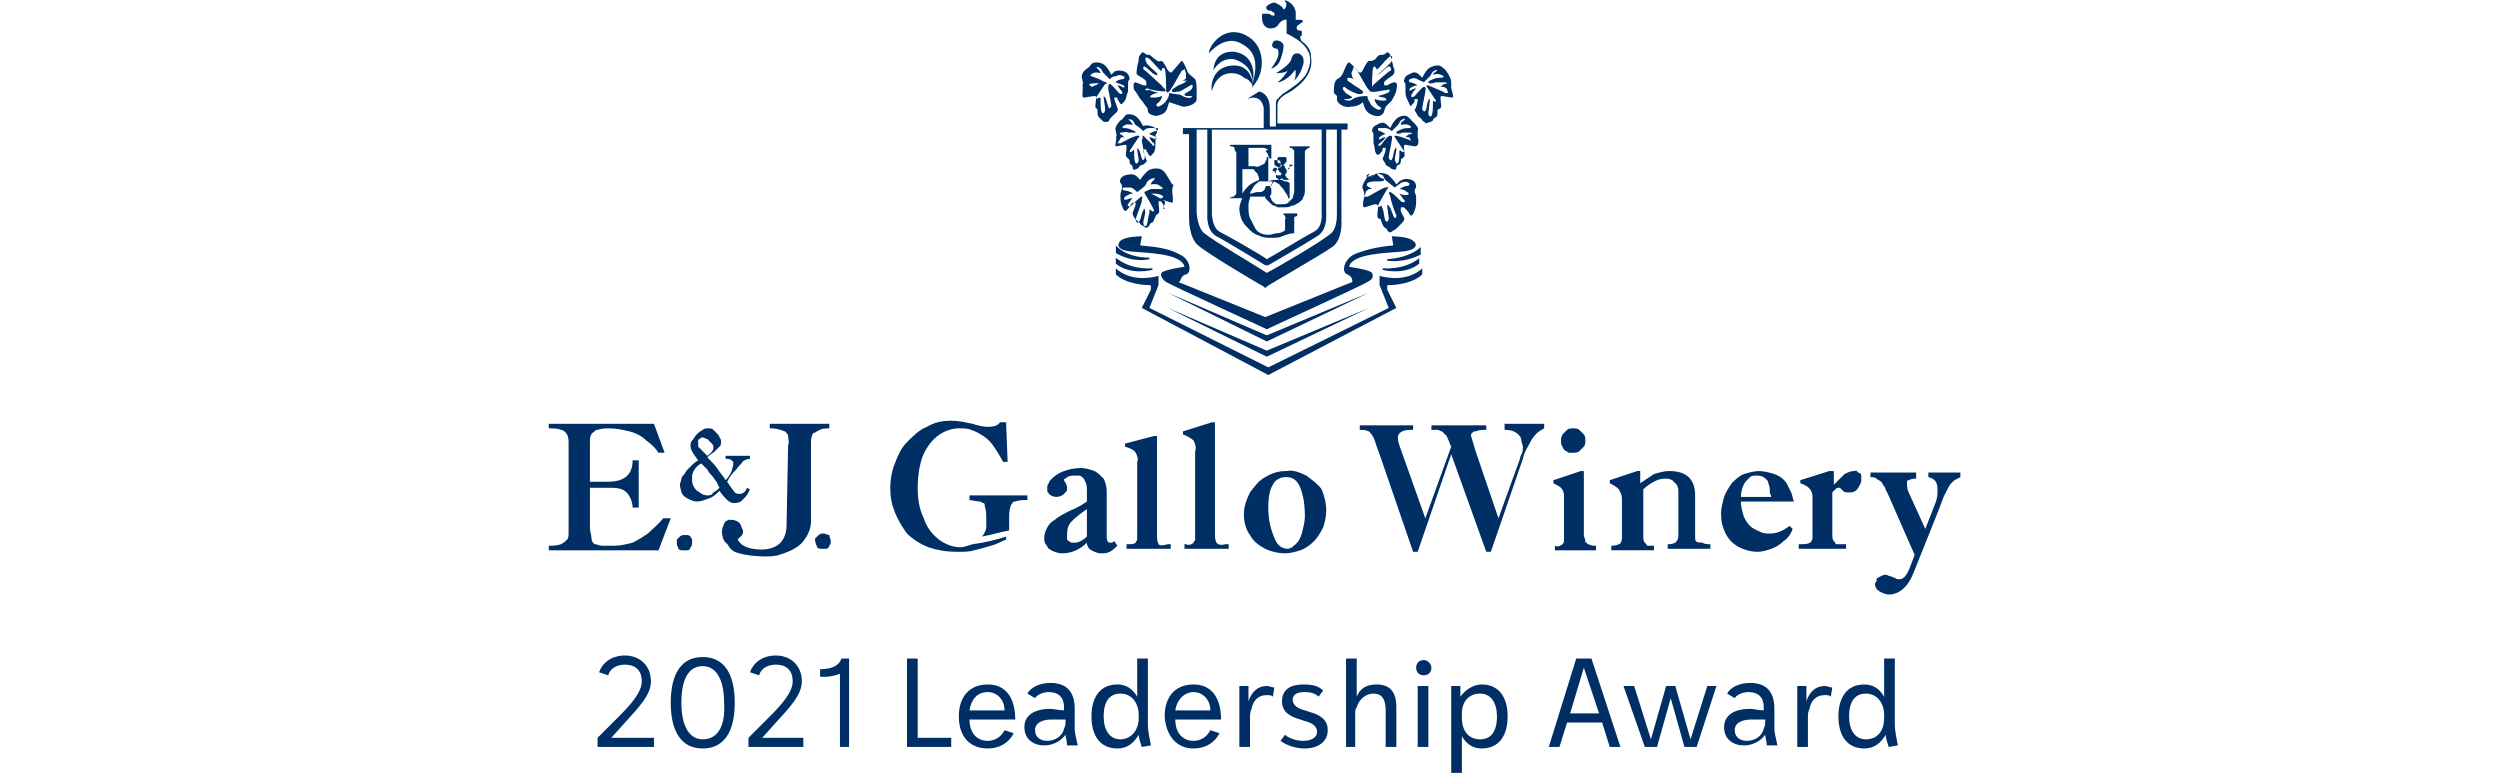 <?xml version="1.0" encoding="utf-8"?>
<!-- Generator: Adobe Illustrator 26.5.0, SVG Export Plug-In . SVG Version: 6.00 Build 0)  -->
<svg version="1.1" id="Layer_1" xmlns="http://www.w3.org/2000/svg" xmlns:xlink="http://www.w3.org/1999/xlink" x="0px" y="0px"
	 viewBox="0 0 164 50.7" style="enable-background:new 0 0 164 50.7;" xml:space="preserve">
<style type="text/css">
	.st0{fill:#002F65;}
</style>
<path class="st0" d="M83.1,22l-6.5-2.8l6.5,3.2l6.7-3.2L83.1,22z"/>
<path class="st0" d="M76.6,20.2l6.5,3.2l6.7-3.2L83.1,23L76.6,20.2z"/>
<path class="st0" d="M73.2,16.6c1.2,0.7,2.2,0.4,2.2,0.4l0-0.1c-1.6,0-2.2-0.8-2.2-0.8L73.2,16.6z"/>
<path class="st0" d="M73.2,16.9l0,0.4c1,0.8,2.4,0.4,2.4,0.4v-0.1C74,17.7,73.2,16.9,73.2,16.9z"/>
<path class="st0" d="M77.8,18c0.4-0.1,0.3-1-0.4-1.3c-0.7-0.4-1.5-0.5-2.6-0.6l0.1-0.6c0,0-1.1,0-1.4,0.3c-0.2,0.2-0.3,0.6,0.7,0.7
	c1,0.1,3.3,0.1,3.5,1c0,0-1.4,0.2-1.5,0.4c-0.1,0.1,0,0.4,0.3,0.6c0.5,0.3,6.2,2.9,6.6,3.1h0c0.4-0.2,6.1-2.8,6.6-3.1
	c0.4-0.2,0.4-0.4,0.3-0.6c-0.1-0.2-1.5-0.4-1.5-0.4c0.2-0.9,2.6-0.9,3.5-1c1-0.1,1-0.5,0.7-0.7c-0.3-0.3-1.4-0.3-1.4-0.3l0.1,0.6
	c-1.1,0.1-1.9,0.3-2.6,0.6c-0.7,0.4-0.8,1.2-0.4,1.3c0.4,0.2,0.3,0.5,0.3,0.5l-5.7,2.3h0l-5.7-2.3C77.5,18.5,77.4,18.1,77.8,18z"/>
<path class="st0" d="M93.2,16.2c0,0-0.6,0.7-2.2,0.8l0,0.1c0,0,1,0.2,2.2-0.4L93.2,16.2z"/>
<path class="st0" d="M90.7,17.6v0.1c0,0,1.4,0.4,2.4-0.4l0-0.4C93.2,16.9,92.3,17.7,90.7,17.6z"/>
<path class="st0" d="M91.2,18.7c0.3,0,1.5-0.1,2.1-0.7l0-0.4c0,0-0.9,1-2.8,0.5l0,0.6l0.6,1.5l-7.9,3.9l-7.8-3.9l0.6-1.5l0-0.6
	c-1.9,0.5-2.8-0.5-2.8-0.5l0,0.4c0.6,0.6,1.8,0.7,2.1,0.7c0,0,0.1,0,0.1,0c0,0,0.1,0,0.1,0.1c0,0,0,0.1,0,0.1c0,0,0,0.1,0,0.1
	l-0.6,1.2l8.3,4.4l8.4-4.4l-0.6-1.2c0,0,0-0.1,0-0.1c0,0,0-0.1,0-0.1C91,18.7,91,18.7,91.2,18.7C91.1,18.7,91.1,18.7,91.2,18.7z"/>
<path class="st0" d="M82.2,5.7L82.2,5.7l0-0.3c0,0,0-0.1,0-0.1c0.1-0.6,0-1.7-1.2-1.9c0,0-1.3-0.2-1.4,1.2c0,0,0.5-0.9,1.4-0.7
	C81.9,4.2,82.2,4.8,82.2,5.7c0-0.4-0.2-1.5-1.4-1.4c-1.2,0.1-1.4,1.2-1.3,1.7c0,0,0.2-1.2,1.3-1.2c0.3,0,0.6,0.1,0.8,0.3
	C81.9,5.2,82.1,5.4,82.2,5.7L82.2,5.7L82.2,5.7z"/>
<path class="st0" d="M81.5,2.9c0.9,0.5,1,1.3,0.7,2.5c0,0.1,0,0.2-0.1,0.4v0c0,0,0.4-0.5,0.5-0.8c0.2-0.4,0.5-2-0.9-2.7
	c-1.4-0.7-2.4,0.7-2.4,1.2C79.4,3.4,80.4,2.2,81.5,2.9z"/>
<path class="st0" d="M83.1,1.8c0.1,0.1,0.5,0.1,0.7-0.1c0.3-0.5,0.6-0.4,0.6-0.4v0.9c1.7,0.8,1.7,1.7,1.4,2.4
	c-0.2,0.7-1.3,1.3-1.7,1.6c-0.1,0.1-0.2,0.2-0.3,0.3c-0.1,0.1-0.1,0.2-0.1,0.4v1.4h-0.4c0-0.1,0-0.4,0-1.2c0-1-0.7-1.1-0.7-1.1
	l-0.8,0.5c1-0.4,1.1,0.6,1.1,0.6v1.3h-5.3v0.4h0.4v5.5c0,0.1,0,1.3,0.6,1.8c0.7,0.6,4.1,2.6,4.3,2.7l0.1,0.1l0.1-0.1
	c0.1-0.1,3.6-2.1,4.3-2.6c0.7-0.5,0.6-1.7,0.6-1.8V8.5h0.4V8.1h-4.6c0-0.1,0-0.8,0-1.2c0-0.5,0.7-0.8,0.7-0.8
	c1.5-0.9,1.6-1.8,1.5-2.4c0-0.6-0.5-0.9-0.6-1c-0.1-0.1-0.1-0.2-0.1-0.3c0-0.1,0.1,0,0.1-0.1c0,0,0-0.1,0-0.1c0,0,0-0.1,0-0.1
	c0,0,0-0.1-0.1-0.1s-0.1,0-0.1,0c-0.1,0-0.2-0.2-0.1-0.3s0.4-0.3,0.4-0.3c-0.1-0.1-0.1-0.1-0.2-0.1c-0.1,0-0.2,0-0.3,0
	c0-0.1,0-0.2,0-0.5c-0.1-0.7-0.9-0.9-0.7-0.7c0.2,0.1,0,0.6-0.1,0.5c-0.1-0.2-0.3-0.3-0.5-0.4c-0.2-0.1-0.5,0.1-0.6,0.2
	c-0.1,0.1,0,0.3,0.2,0.3c0.1,0,0.1,0,0.2,0.1c0.1,0,0.1,0.1,0.1,0.1c0.1,0.2-0.2,0.1-0.2,0.1c-0.1-0.1-0.2-0.1-0.3-0.1
	c-0.1,0-0.2,0-0.3,0C82.8,1,82.7,1.6,83.1,1.8z M87,8.5h0.7v5.5c0,0.3,0,1.1-0.5,1.4c-0.6,0.5-3.5,2.2-4.1,2.5
	c-0.6-0.4-3.5-2.1-4.1-2.6c-0.4-0.3-0.5-1.2-0.5-1.4V8.5h0.7V14c0,0.1-0.1,1.1,0.6,1.5c0.6,0.3,3.2,1.9,3.2,1.9l0.1,0l0.1,0
	c0,0,2.6-1.5,3.2-1.9c0.7-0.4,0.6-1.4,0.6-1.5V8.5z M86.7,8.5V14c0,0,0.1,0.9-0.5,1.2c-0.6,0.3-2.7,1.6-3.1,1.8
	c-0.4-0.3-2.5-1.5-3.1-1.8c-0.5-0.3-0.5-1.2-0.5-1.2V8.5H86.7z"/>
<path class="st0" d="M83.4,4.5c0.3-0.1,0.5-0.3,0.6-0.6s0.2-0.6,0.2-0.9c0-0.3-0.6-0.5-0.7-0.2c-0.2,0.4,0.3,0.4,0.3,0.4
	C84.1,3.7,83.4,4.4,83.4,4.5L83.4,4.5z"/>
<path class="st0" d="M84.9,5.3c0.3-0.3,0.5-0.7,0.6-1.1c0.1-0.5-0.2-0.7-0.4-0.7c-0.1,0-0.3,0-0.4,0.4c-0.1,0.4-1,0.9-1,0.9
	c0.7,0,0.8-0.2,0.8-0.2c-0.2,0.3-0.4,0.6-0.7,0.8c0.3,0,0.7-0.3,0.9-0.5C84.9,4.7,85,4.4,85,4.8C85,5.1,84.9,5.3,84.9,5.3z"/>
<path class="st0" d="M92.7,8c-0.1-0.1-0.2-0.2-0.3-0.3c-0.2-0.2-0.6-0.1-0.8,0.1c-0.2,0.2-0.3,0.4-0.4,0.6l-0.2-0.2
	c-0.2-0.2-0.4-0.2-0.7,0c-0.3,0.1-0.3,0.4-0.3,0.4c0.1,0.1,0.1,0.2,0.1,0.3c0,0.1,0,0.3,0,0.4c0,0.2,0.1,0.4,0.1,0.6
	c0.1,0.3,0.2,0.3,0.3,0.2c0.1-0.1,0.2-0.2,0.2-0.3c0,0,0,0,0-0.1c0,0,0,0,0.1,0c0,0,0,0,0.1,0c0,0,0,0,0,0.1c0,0.1-0.1,0.4-0.2,0.6
	c0,0.1,0.2,0.3,0.2,0.4c0.1,0.1,0.3,0.2,0.3,0.2c0.1,0.1,0.1,0.1,0.2,0.1c0.1,0.1,0.2,0,0.2-0.1c0-0.1,0.1-0.2,0.2-0.2
	c0.1-0.1,0.1-0.2,0.1-0.3s0.1-0.1,0.2-0.2c0.1-0.1,0-0.4,0-0.6c0-0.2,0-0.2,0.1-0.2s0.5,0.1,0.6,0.1C93.2,9.6,93,9,93,9
	c0-0.1,0-0.3,0-0.4C93.1,8.4,92.9,8.2,92.7,8z M92.7,9.3C92.3,9.1,92,9,91.6,8.9c-0.2,0-0.1,0.1-0.1,0.1c0.2,0.3,0.4,0.6,0.6,0.9
	c0,0.1-0.1,0.1-0.2,0s-0.1,0-0.1,0.1c0,0.2,0,0.6-0.1,0.7c-0.1,0.1-0.1,0-0.2-0.2c0-0.2,0.1-0.6,0.1-0.7c0-0.1,0-0.2-0.1,0
	c-0.1,0.1-0.1,0.8-0.3,0.7c-0.1-0.1-0.1-0.1-0.1-0.2c0-0.1,0.2-1,0.2-1.1c0-0.1,0.1-0.3-0.1-0.3s-0.5,0.5-0.6,0.6
	c-0.1,0.1-0.3,0.1-0.1-0.1C90.7,9.3,90.9,9,90.9,9s-0.2,0-0.3,0.1c-0.1,0.1-0.2,0-0.1-0.1c0.1-0.1,0.3-0.2,0.4-0.2
	c0,0-0.3-0.2-0.4-0.2c-0.1,0-0.1-0.1-0.1-0.2c0.2,0,0.3,0,0.5,0c0.1,0,0.3,0.1,0.4,0.2c0,0,0.3-0.3,0.4-0.4c0.1-0.1,0.1-0.2,0.2-0.3
	c0.1-0.1,0.4-0.2,0.2,0c-0.2,0.1-0.2,0.2-0.2,0.3c0,0,0.3-0.1,0.5,0s0.2,0.1,0.1,0.2c-0.2,0-0.4,0-0.6,0.1c-0.2,0.1-0.3,0.1-0.3,0.2
	c0,0.1,0.2,0.1,0.4,0c0.2,0,0.4,0,0.5,0c0.1,0,0.2,0.1,0,0.1c-0.1,0-0.2,0.1-0.3,0.2c0.1,0,0.1,0,0.2,0c0.1,0,0.1,0.1,0.1,0.1
	l0.1,0.2C92.8,9.4,92.8,9.4,92.7,9.3C92.7,9.4,92.7,9.4,92.7,9.3L92.7,9.3z"/>
<path class="st0" d="M92.2,5.6c0,0.1,0,0.3,0,0.5c0,0.2,0.1,0.4,0.2,0.6C92.5,7,92.6,7,92.6,6.9c0.1-0.1,0.2-0.2,0.2-0.3
	c0,0,0,0,0-0.1c0,0,0,0,0.1,0c0,0,0,0,0.1,0c0,0,0,0,0,0.1c0,0.1-0.1,0.5-0.2,0.6c0,0.1,0.2,0.3,0.2,0.4c0.1,0.1,0.3,0.2,0.3,0.3
	c0.1,0.1,0.2,0.1,0.2,0.2C93.8,8,93.9,8,94,7.9c0-0.1,0.1-0.2,0.2-0.2c0.1-0.1,0.1-0.2,0.1-0.4s0.1-0.1,0.2-0.2c0.1-0.1,0-0.4,0-0.6
	c0-0.2,0-0.2,0.1-0.2c0.1,0,0.5,0.1,0.7,0.1c0.1,0-0.1-0.6-0.1-0.6c0-0.1,0-0.3,0-0.4c0-0.2-0.1-0.4-0.3-0.7
	c-0.2-0.3-0.1-0.1-0.3-0.3s-0.6-0.1-0.9,0.1c-0.2,0.2-0.3,0.4-0.4,0.6l-0.2-0.2c-0.2-0.2-0.4-0.2-0.7,0c-0.3,0.1-0.3,0.4-0.3,0.5
	C92.2,5.4,92.2,5.5,92.2,5.6L92.2,5.6z M92.5,5.2c0.2-0.1,0.3-0.1,0.5,0c0.1,0.1,0.3,0.1,0.4,0.2c0,0,0.3-0.3,0.4-0.4
	c0.1-0.1,0.1-0.2,0.2-0.3c0.1-0.1,0.4-0.2,0.2,0C94,4.8,94,4.9,94,4.9c0,0,0.3-0.1,0.5,0C94.7,5,94.8,5,94.6,5.1
	c-0.2,0-0.4,0-0.6,0.1c-0.2,0.1-0.3,0.1-0.3,0.2c0,0.1,0.2,0.1,0.5,0c0.2,0,0.4,0,0.6,0c0.1,0,0.2,0.1,0,0.1c-0.1,0-0.2,0.1-0.3,0.2
	c0.1,0,0.1,0,0.2,0c0.1,0,0.1,0.1,0.2,0.1L95,6.1c0,0-0.1,0-0.1,0s-0.1,0-0.1,0c-0.1-0.1-0.9-0.4-1.1-0.5c-0.2,0-0.1,0.1-0.1,0.1
	c0.2,0.3,0.4,0.6,0.6,0.9c0,0.1-0.1,0.1-0.2,0C94,6.6,94,6.6,94,6.8c0,0.2,0,0.7-0.1,0.8c-0.1,0.1-0.2,0-0.2-0.2
	c0-0.1,0.1-0.7,0.1-0.8c0-0.1,0-0.2-0.1,0c-0.1,0.1-0.1,0.8-0.3,0.7c-0.1-0.1-0.1-0.1-0.1-0.2c0-0.1,0.2-1,0.2-1.1
	c0-0.1,0.1-0.3-0.1-0.3c-0.1,0-0.5,0.5-0.6,0.6c-0.1,0.1-0.3,0.1-0.2-0.1c0.1-0.2,0.3-0.4,0.3-0.4s-0.2,0-0.3,0.1s-0.2,0-0.1-0.1
	c0.1-0.1,0.3-0.2,0.5-0.2c0,0-0.3-0.2-0.5-0.2C92.4,5.4,92.4,5.2,92.5,5.2z"/>
<path class="st0" d="M87.7,6.5c0,0.3,0.5,0.6,0.9,0.5c0.3,0,0.6-0.1,0.8-0.3l0.1,0.3c0.1,0.3,0.3,0.5,0.7,0.6
	c0.4,0.1,0.6-0.2,0.6-0.3c0-0.1,0.1-0.2,0.1-0.3c0.1-0.1,0.3-0.3,0.4-0.4c0.1-0.2,0.3-0.5,0.3-0.7c0.1-0.4,0-0.5-0.1-0.5
	c-0.2,0-0.3,0.1-0.5,0.2c0,0-0.1,0-0.1,0c0,0-0.1,0-0.1,0c0,0,0,0,0-0.1c0,0,0-0.1,0-0.1c0-0.1,0.5-0.4,0.6-0.5
	c0.1-0.1,0.1-0.4,0-0.5c0-0.1-0.1-0.4-0.1-0.5c0-0.1-0.1-0.2-0.1-0.3c-0.1-0.2-0.2-0.2-0.3-0.1c-0.1,0.1-0.2,0.1-0.3,0.1
	c-0.2,0-0.2,0.1-0.4,0.3c-0.2,0.1-0.2,0.1-0.4,0.1c-0.1,0-0.3,0.4-0.4,0.6c-0.1,0.2-0.2,0.2-0.3,0.1c-0.1-0.1-0.4-0.5-0.6-0.6
	c-0.1-0.1-0.4,0.7-0.4,0.7c-0.1,0.2-0.2,0.3-0.4,0.4c-0.2,0.2-0.2,0.5-0.2,0.9C87.8,6.4,87.7,6.2,87.7,6.5z M88.2,5.7
	c0.1,0.1,0.4,0.3,0.7,0.4c0.2,0.1,0.4,0.1,0.5,0c0.1-0.1-0.1-0.2-0.4-0.4c-0.2-0.1-0.4-0.3-0.6-0.4c0-0.1-0.1-0.2,0.1-0.2
	c0.1,0,0.3,0.1,0.4,0.1c-0.1,0-0.2-0.1-0.2-0.2c0-0.1-0.1-0.2,0-0.3l0.1-0.3c0,0,0.1,0,0.1,0.1c0,0,0.1,0.1,0.1,0.1
	c0.1,0.1,0.6,1.1,0.8,1.3c0.2,0.2,0.2-0.1,0.2-0.1s0-1.3,0.1-1.4c0.1-0.1,0.1,0,0.2,0.1c0,0.1,0,0.1,0.2-0.1
	c0.2-0.2,0.5-0.6,0.7-0.7c0.2-0.1,0.1,0.1,0.1,0.3c-0.1,0.2-0.6,0.6-0.7,0.7C90.3,5,90.2,5,90.4,4.9c0.2-0.1,0.7-0.7,0.8-0.5
	c0.1,0.2,0.1,0.2-0.1,0.3c-0.1,0.1-1,0.8-1.1,1C90,5.8,89.7,6,89.9,6c0.2,0.1,0.9-0.1,1.1-0.1C91.1,5.8,91.3,6,91,6.1
	c-0.2,0.1-0.6,0.2-0.6,0.2s0.2,0.1,0.4,0.1c0.2,0.1,0.2,0.2,0,0.2c-0.2,0-0.4,0-0.6-0.1c-0.1,0,0.1,0.4,0.3,0.5
	c0.2,0.1,0.1,0.2-0.1,0.2c-0.2-0.1-0.4-0.2-0.5-0.4c-0.1-0.2-0.2-0.3-0.2-0.5c0,0-0.6,0-0.7,0.1c-0.2,0-0.3,0.2-0.5,0.2
	c-0.2,0-0.5-0.1-0.2-0.1c0.3,0,0.4-0.1,0.4-0.1c0-0.1-0.4-0.2-0.5-0.4C88,5.8,88.1,5.7,88.2,5.7L88.2,5.7z"/>
<path class="st0" d="M89.7,11.6c-0.2,0.3-0.4,0.6-0.3,0.8c0.1,0.2,0.1,0.3,0.1,0.5c0,0-0.2,0.7,0,0.7c0.1,0,0.6-0.2,0.7-0.2
	c0.1,0,0.2,0,0.2,0.2c0,0.2-0.1,0.6,0,0.7c0.1,0.1,0.2,0,0.2,0.2c0.1,0.2,0.1,0.3,0.2,0.4c0.1,0.1,0.2,0.1,0.2,0.2
	c0.1,0.1,0.1,0.2,0.3,0.1c0.1-0.1,0.2-0.1,0.3-0.2c0.1-0.1,0.2-0.2,0.3-0.3c0.1-0.1,0.3-0.3,0.2-0.4c0-0.1-0.3-0.5-0.2-0.6
	c0,0,0,0,0-0.1c0,0,0,0,0.1,0c0,0,0.1,0,0.1,0c0,0,0,0,0.1,0.1c0.1,0.1,0.2,0.2,0.3,0.4c0.1,0.1,0.2,0,0.3-0.3
	c0.1-0.2,0.1-0.5,0.1-0.7c0-0.2,0-0.3-0.1-0.5c0-0.1,0-0.2,0.1-0.3c0-0.1,0-0.4-0.3-0.5c-0.3-0.1-0.5-0.1-0.8,0.1l-0.2,0.2
	c-0.1-0.2-0.3-0.4-0.5-0.6c-0.3-0.2-0.8-0.2-1,0C89.8,11.5,89.9,11.3,89.7,11.6z M90.6,11.8c0-0.1,0-0.1-0.2-0.3
	c-0.2-0.2,0.1-0.1,0.3,0c0.1,0.1,0.1,0.3,0.3,0.4c0.1,0.1,0.5,0.4,0.5,0.4c0.1-0.1,0.3-0.2,0.4-0.3c0.2-0.1,0.4-0.1,0.5,0
	c0.1,0,0.1,0.2-0.1,0.2c-0.2,0-0.5,0.2-0.5,0.2c0.2,0,0.4,0.1,0.5,0.2c0.2,0.1,0.1,0.2-0.1,0.2c-0.2,0-0.4-0.1-0.4-0.1
	s0.2,0.3,0.3,0.4c0.2,0.2-0.1,0.2-0.2,0.1s-0.6-0.6-0.7-0.6c-0.2,0,0,0.2,0,0.3s0.3,1.1,0.4,1.2c0,0.1,0,0.2-0.1,0.2
	s-0.2-0.6-0.4-0.8c-0.1-0.1-0.1-0.1-0.1,0c0,0.1,0.1,0.7,0.1,0.8c0,0.2-0.1,0.3-0.2,0.2c-0.1-0.1-0.1-0.6-0.2-0.8
	c-0.1-0.2,0-0.2-0.1-0.2c-0.1,0.1-0.2,0.1-0.2,0c0-0.1,0.6-1.1,0.6-1.1s0.2-0.2-0.1-0.1c-0.2,0-1.1,0.6-1.2,0.6c0,0-0.1,0-0.1,0
	c0,0-0.1,0-0.1,0l0.1-0.3c0-0.1,0.1-0.1,0.2-0.2c0.1,0,0.2,0,0.2,0c-0.1-0.1-0.2-0.1-0.3-0.2c-0.1,0,0-0.1,0-0.2
	c0.2-0.1,0.4-0.1,0.6-0.1c0.3,0,0.5,0,0.5-0.1c0-0.1-0.2-0.1-0.4-0.2c-0.2,0-0.4-0.1-0.7,0c-0.1,0-0.1-0.1,0.1-0.2
	C90.2,11.7,90.6,11.9,90.6,11.8z"/>
<path class="st0" d="M73.2,9.6c0.1,0,0.5-0.1,0.6-0.1c0.1,0,0.1,0,0.1,0.2c0,0.2-0.1,0.5,0,0.6s0.1,0.1,0.2,0.2c0,0.1,0,0.3,0.1,0.3
	c0.1,0.1,0.1,0.1,0.1,0.2c0,0.1,0.1,0.2,0.2,0.1c0.1,0,0.2-0.1,0.2-0.1c0-0.1,0.2-0.2,0.3-0.2c0.1-0.1,0.3-0.2,0.2-0.3
	c0-0.1-0.2-0.5-0.2-0.6c0,0,0,0,0-0.1c0,0,0,0,0.1,0c0,0,0,0,0.1,0c0,0,0,0,0,0.1c0.1,0.1,0.1,0.2,0.2,0.3c0.1,0.1,0.1,0,0.3-0.2
	c0.1-0.2,0.1-0.4,0.1-0.6c0-0.1,0-0.3,0-0.4c0-0.1,0-0.2,0.1-0.3c0-0.1,0-0.3-0.3-0.4c-0.3-0.1-0.5-0.1-0.7,0L75,8.3
	c-0.1-0.2-0.2-0.4-0.4-0.6c-0.2-0.2-0.7-0.3-0.8-0.1c-0.2,0.2,0,0.1-0.3,0.3c-0.2,0.2-0.4,0.5-0.3,0.7c0,0.1,0.1,0.3,0,0.4
	C73.3,9,73.1,9.6,73.2,9.6z M73.5,9.1c0-0.1,0.1-0.1,0.1-0.1c0.1,0,0.1,0,0.2,0c-0.1,0-0.1-0.1-0.3-0.2c-0.1,0,0-0.1,0-0.1
	c0.2,0,0.4-0.1,0.5,0c0.3,0,0.5,0,0.5,0c0-0.1-0.1-0.1-0.3-0.2c-0.2-0.1-0.4-0.1-0.5-0.1c-0.1,0-0.1-0.1,0.1-0.2
	c0.2-0.1,0.5,0,0.5,0c0,0,0-0.1-0.2-0.3c-0.2-0.1,0.1-0.1,0.2,0s0.1,0.2,0.2,0.3C74.7,8.3,75,8.6,75,8.6c0.1-0.1,0.2-0.2,0.4-0.2
	c0.2,0,0.3,0,0.5,0c0.1,0,0.1,0.2-0.1,0.2c-0.1,0-0.5,0.2-0.4,0.2c0.2,0.1,0.3,0.1,0.4,0.2c0.1,0.1,0.1,0.2-0.1,0.1S75.4,9,75.4,9
	s0.1,0.3,0.3,0.4c0.1,0.2-0.1,0.2-0.1,0.1c-0.1-0.1-0.5-0.5-0.6-0.6c-0.1,0,0,0.2-0.1,0.3c0,0.1,0.2,1,0.2,1.1c0,0.1,0,0.1-0.1,0.2
	c-0.1,0.1-0.2-0.6-0.3-0.7s-0.1-0.1-0.1,0c0,0.1,0.1,0.6,0.1,0.7c0,0.1-0.1,0.3-0.2,0.2c-0.1-0.1-0.1-0.5-0.1-0.7
	c0-0.2,0-0.2-0.1-0.1c-0.1,0.1-0.2,0.1-0.2,0c0.2-0.3,0.4-0.6,0.6-0.9c0,0,0.2-0.1-0.1-0.1c-0.4,0.1-0.7,0.3-1.1,0.5
	c0,0-0.1,0-0.1,0c0,0-0.1,0-0.1,0L73.5,9.1z"/>
<path class="st0" d="M76.6,11.6c-0.2-0.3-0.1-0.2-0.3-0.4c-0.2-0.2-0.7-0.2-1,0c-0.2,0.2-0.4,0.4-0.5,0.6l-0.2-0.2
	c-0.2-0.2-0.4-0.2-0.8-0.1c-0.3,0.1-0.4,0.4-0.3,0.5c0.1,0.1,0.1,0.2,0.1,0.3c0,0.2-0.1,0.3-0.1,0.5c0,0.2,0,0.5,0.1,0.7
	c0.1,0.3,0.2,0.4,0.3,0.3c0.1-0.1,0.2-0.2,0.3-0.4c0,0,0,0,0.1-0.1c0,0,0.1,0,0.1,0c0,0,0.1,0,0.1,0c0,0,0,0,0,0.1
	c0,0.1-0.2,0.5-0.2,0.6c0,0.1,0.1,0.3,0.2,0.4c0.1,0.1,0.3,0.2,0.3,0.3c0.1,0.1,0.2,0.1,0.3,0.2c0.1,0.1,0.2,0,0.3-0.1
	c0-0.1,0.1-0.2,0.2-0.2c0.1-0.1,0.1-0.2,0.2-0.4c0.1-0.2,0.1-0.1,0.2-0.2c0.1-0.1,0-0.5,0-0.7c0-0.2,0.1-0.2,0.2-0.2
	c0.1,0,0.6,0.2,0.7,0.2c0.1,0,0-0.7,0-0.7c0-0.2,0-0.3,0.1-0.5C76.9,12.2,76.8,11.9,76.6,11.6z M76.4,13.2c-0.1-0.1-1-0.6-1.2-0.6
	c-0.2-0.1-0.1,0.1-0.1,0.1s0.6,1,0.6,1.1s-0.1,0.1-0.2,0c-0.1-0.1-0.1-0.1-0.1,0.2c-0.1,0.2-0.1,0.7-0.2,0.8c-0.1,0.1-0.2,0-0.2-0.2
	c0-0.2,0.2-0.7,0.1-0.8c0-0.1,0-0.2-0.1,0c-0.1,0.1-0.2,0.9-0.4,0.8c-0.1-0.1-0.1-0.1-0.1-0.2c0-0.1,0.4-1.1,0.4-1.2
	c0-0.2,0.1-0.4,0-0.3c-0.1,0-0.6,0.5-0.7,0.6c-0.1,0.1-0.3,0-0.2-0.1c0.1-0.2,0.3-0.4,0.3-0.4s-0.2,0-0.4,0.1c-0.2,0-0.2,0-0.1-0.2
	c0.2-0.1,0.3-0.2,0.5-0.2c0.1,0-0.3-0.2-0.5-0.2c-0.2,0-0.2-0.2-0.1-0.2c0.2,0,0.4,0,0.5,0c0.2,0.1,0.3,0.2,0.4,0.3
	c0,0,0.4-0.3,0.5-0.4c0.1-0.1,0.1-0.3,0.3-0.4c0.1-0.1,0.5-0.2,0.3,0c-0.2,0.2-0.2,0.2-0.2,0.3c0,0,0.4-0.1,0.6,0.1
	c0.2,0.1,0.2,0.2,0.1,0.2c-0.2,0-0.4,0-0.7,0c-0.2,0.1-0.3,0.1-0.4,0.2s0.2,0.1,0.5,0.1c0.2,0,0.4,0,0.6,0.1c0.1,0.1,0.2,0.1,0,0.2
	c-0.1,0-0.2,0.1-0.3,0.2c0.1,0,0.2,0,0.2,0c0.1,0,0.1,0.1,0.2,0.2l0.1,0.3c0,0-0.1,0-0.1,0C76.5,13.2,76.4,13.2,76.4,13.2L76.4,13.2
	z"/>
<path class="st0" d="M74.9,6.6C75,6.7,75.1,6.9,75.2,7c0.1,0.1,0.1,0.2,0.1,0.3c0,0.1,0.2,0.3,0.6,0.3c0.4-0.1,0.6-0.2,0.7-0.6
	l0.1-0.3C77,6.8,77.3,6.9,77.6,7c0.4,0,0.9-0.2,0.9-0.5c0-0.3,0-0.1,0-0.5c0-0.4,0-0.8-0.2-0.9c-0.1-0.1-0.3-0.2-0.4-0.4
	c0,0-0.3-0.8-0.4-0.7c-0.1,0.1-0.5,0.6-0.6,0.7c-0.1,0.1-0.1,0.1-0.3-0.1c-0.1-0.2-0.3-0.6-0.4-0.6c-0.1,0-0.2,0.1-0.4-0.1
	c-0.2-0.1-0.2-0.2-0.4-0.3c-0.1,0-0.2,0-0.3-0.1c-0.1-0.1-0.2-0.1-0.3,0.1c-0.1,0.1-0.1,0.2-0.1,0.3c0,0.1-0.1,0.4-0.1,0.5
	c0,0.1-0.1,0.4,0,0.5c0.1,0.1,0.6,0.3,0.6,0.5c0,0,0,0.1,0,0.1c0,0,0,0.1,0,0.1c0,0-0.1,0-0.1,0s-0.1,0-0.1,0
	c-0.2-0.1-0.3-0.1-0.5-0.2c-0.1,0-0.2,0.1-0.1,0.5C74.6,6.1,74.7,6.4,74.9,6.6L74.9,6.6z M75.3,5.8C75.4,5.9,76.2,6,76.4,6
	c0.2-0.1-0.1-0.2-0.2-0.4c-0.1-0.1-1-0.9-1.1-1C75,4.6,75,4.5,75,4.4c0.1-0.2,0.6,0.5,0.8,0.5c0.2,0.1,0.1,0,0.1-0.1
	c-0.1-0.1-0.6-0.5-0.7-0.7c-0.1-0.2-0.1-0.4,0.1-0.3c0.2,0.1,0.5,0.5,0.7,0.7c0.2,0.2,0.2,0.2,0.2,0.1c0-0.1,0.1-0.2,0.2-0.1
	c0.1,0.1,0.1,1.4,0.1,1.4s0,0.3,0.2,0.1c0.2-0.2,0.7-1.2,0.8-1.3c0,0,0-0.1,0.1-0.1c0,0,0.1,0,0.1-0.1l0.1,0.3c0,0.1,0,0.2,0,0.3
	c0,0.1-0.1,0.1-0.2,0.2c0.1,0,0.3,0,0.4-0.1C78,5,78,5.1,77.9,5.2c-0.1,0.2-0.3,0.3-0.6,0.4c-0.3,0.2-0.5,0.3-0.4,0.4
	c0.1,0.1,0.2,0,0.5,0c0.2-0.1,0.5-0.3,0.7-0.4c0.1-0.1,0.2,0,0.1,0.2c-0.1,0.2-0.5,0.3-0.5,0.4c0,0.1,0.1,0.1,0.4,0.1
	c0.3,0-0.1,0.2-0.2,0.1c-0.2,0-0.3-0.1-0.5-0.2c-0.2,0-0.7-0.1-0.7-0.1c0,0.2-0.1,0.4-0.2,0.5c-0.1,0.2-0.3,0.3-0.5,0.4
	c-0.1,0-0.2-0.1-0.1-0.2c0.2-0.1,0.4-0.5,0.3-0.5c-0.2,0.1-0.4,0.1-0.6,0.1c-0.2,0-0.2-0.1,0-0.2c0.2-0.1,0.4-0.1,0.4-0.1
	s-0.4-0.1-0.6-0.2C75,6,75.1,5.8,75.3,5.8L75.3,5.8z"/>
<path class="st0" d="M71.1,6.4c0.1,0,0.6-0.1,0.7-0.1c0.1,0,0.1,0,0.1,0.2c0,0.2-0.1,0.5,0,0.6C71.9,7.1,72,7.1,72,7.3
	s0,0.3,0.1,0.4c0.1,0.1,0.1,0.1,0.2,0.2C72.4,8,72.4,8,72.6,8c0.1,0,0.2-0.1,0.2-0.2c0.1-0.1,0.2-0.2,0.3-0.3
	c0.1-0.1,0.3-0.2,0.2-0.4c0-0.1-0.2-0.5-0.2-0.6c0,0,0,0,0-0.1c0,0,0,0,0.1,0c0,0,0,0,0.1,0c0,0,0,0,0,0.1c0.1,0.1,0.1,0.2,0.2,0.3
	c0.1,0.1,0.1,0,0.3-0.2c0.1-0.2,0.1-0.4,0.2-0.6c0-0.2,0-0.3,0-0.5c0-0.1,0-0.2,0.1-0.3c0-0.1,0-0.3-0.3-0.5c-0.3-0.1-0.5-0.1-0.7,0
	l-0.2,0.2c-0.1-0.2-0.2-0.4-0.4-0.6c-0.2-0.2-0.7-0.3-0.9-0.1c-0.2,0.2,0,0.1-0.3,0.3s-0.4,0.5-0.3,0.7c0,0.1,0.1,0.3,0,0.4
	C71.1,5.8,70.9,6.4,71.1,6.4z M71.4,5.9c0-0.1,0.1-0.1,0.2-0.1c0.1,0,0.1,0,0.2,0c-0.1-0.1-0.2-0.1-0.3-0.2c-0.1,0,0-0.1,0-0.1
	c0.2,0,0.4-0.1,0.6,0c0.3,0,0.5,0,0.5,0c0-0.1-0.1-0.1-0.3-0.2C72,5.1,71.8,5.1,71.6,5c-0.1,0-0.1-0.1,0.1-0.2c0.2-0.1,0.5,0,0.5,0
	c0,0,0-0.1-0.2-0.3c-0.2-0.2,0.1-0.1,0.2,0c0.1,0.1,0.1,0.2,0.2,0.3c0.1,0.1,0.4,0.4,0.4,0.4c0.1-0.1,0.2-0.2,0.4-0.2
	c0.2-0.1,0.3-0.1,0.5,0c0.1,0,0.1,0.2-0.1,0.2c-0.2,0-0.5,0.2-0.4,0.2c0.2,0.1,0.3,0.1,0.5,0.2c0.1,0.1,0.1,0.2-0.1,0.1
	c-0.1-0.1-0.3-0.1-0.3-0.1s0.2,0.3,0.3,0.4c0.1,0.2-0.1,0.2-0.2,0.1c-0.1-0.1-0.5-0.6-0.6-0.6c-0.1,0-0.1,0.2-0.1,0.3
	c0,0.1,0.2,1,0.2,1.1c0,0.1,0,0.1-0.1,0.2c-0.1,0.1-0.2-0.6-0.3-0.7c-0.1-0.1-0.1-0.1-0.1,0c0,0.1,0.1,0.6,0.1,0.8
	c0,0.1-0.1,0.3-0.2,0.2c-0.1-0.1-0.1-0.6-0.1-0.8c0-0.2,0-0.2-0.1-0.2c-0.1,0.1-0.2,0.1-0.2,0c0.2-0.3,0.4-0.6,0.6-0.9
	c0,0,0.2-0.2-0.1-0.1c-0.2,0-1,0.4-1.1,0.5c0,0-0.1,0-0.1,0c0,0-0.1,0-0.1,0L71.4,5.9z"/>
<path class="st0" d="M81,9.8c0,0.1,0.1,0.2,0.1,0.2c0,0.1,0,0.2,0,0.4v1.8c0,0.1,0,0.3,0,0.4c0,0.1,0,0.2-0.1,0.2
	c0,0.1-0.1,0.1-0.1,0.1c-0.1,0-0.2,0.1-0.3,0.1V13l0.3,0c0.1,0,0.2,0,0.3,0h0.3c-0.1,0.2-0.2,0.5-0.2,0.7c0,0.3,0.1,0.6,0.2,0.8
	c0.1,0.2,0.3,0.4,0.5,0.6c0.2,0.2,0.4,0.3,0.7,0.4c0.2,0.1,0.5,0.1,0.7,0.1c0.3,0,0.5,0,0.7-0.1c0.3-0.1,0.5-0.2,0.8-0.2v-0.8
	c0-0.1,0-0.2,0-0.2c0-0.1,0.1-0.1,0.1-0.1c0,0,0.1,0,0.1-0.1V14H85c-0.1,0-0.3,0-0.4,0c-0.1,0-0.3,0-0.4,0v0.1
	c0.1,0,0.1,0.1,0.1,0.1c0,0.1,0.1,0.1,0,0.2v0.7c-0.1,0.1-0.3,0.2-0.5,0.2c-0.2,0-0.4,0.1-0.5,0.1c-0.2,0-0.4,0-0.6-0.1
	c-0.2-0.1-0.3-0.2-0.4-0.4c-0.1-0.2-0.2-0.4-0.3-0.6c-0.1-0.2-0.1-0.5-0.1-0.7c0-0.2,0-0.4,0.1-0.6c0,0,0-0.1,0-0.1H83
	c0,0.1,0,0.1,0.1,0.2c0.1,0.1,0.2,0.2,0.3,0.3c0.1,0.1,0.3,0.1,0.4,0.2c0.1,0,0.2,0,0.4,0c0.2,0,0.4,0,0.5-0.1
	c0.2,0,0.3-0.1,0.5-0.2c0.1-0.1,0.3-0.2,0.3-0.4c0.1-0.1,0.1-0.3,0.1-0.5v-2.2c0-0.1,0-0.2,0-0.2c0-0.1,0-0.1,0.1-0.2
	c0,0,0.1-0.1,0.2-0.1h0V9.6l-0.3,0c-0.2,0-0.3,0-0.5,0c-0.2,0-0.3,0-0.4,0h-0.1v0.1h0c0.1,0,0.2,0,0.2,0.1c0.1,0,0.1,0.1,0.1,0.2
	c0,0.1,0,0.2,0,0.3v1.9c0,0.1,0,0.3,0,0.4c0,0.1-0.1,0.3-0.1,0.4c-0.1,0.1-0.2,0.2-0.3,0.3c-0.1,0.1-0.3,0.1-0.5,0.1
	c-0.1,0-0.1,0-0.2,0c-0.1,0-0.1,0-0.2-0.1c-0.1,0-0.1-0.1-0.2-0.2c0-0.1-0.1-0.2-0.1-0.2c0-0.1,0.1-0.1,0.1-0.2c0-0.1,0-0.1,0-0.2
	c0,0,0-0.1,0-0.1c0,0,0-0.1-0.1-0.1h0l0.2-0.4l0.1,0c0.1,0.1,0.3,0.1,0.4,0.3c0.1,0.1,0.2,0.2,0.3,0.4c0.1,0.1,0.2,0.3,0.2,0.4h0.1
	c0-0.1,0-0.1,0-0.2c0-0.1,0-0.2,0-0.3c0-0.1,0-0.2,0-0.3c0-0.1,0-0.2,0-0.2l-0.2-0.1c-0.1,0-0.2,0-0.3-0.1c-0.1,0-0.2,0-0.3,0
	c0,0,0,0,0.1,0c0.1,0,0.1-0.1,0.2-0.1l0.1,0.1h0.1h0.2h0.1h0.1v0c-0.1,0-0.2,0-0.2-0.1c-0.1,0-0.1-0.1-0.2-0.2
	c0-0.1,0.1-0.1,0.1-0.2c0-0.1,0.1-0.1,0.1-0.2c0-0.1,0-0.1,0.1-0.1c0,0,0-0.1,0.1-0.1c0,0,0.1,0,0.1-0.1c0,0,0.1,0,0.1,0v0
	c0,0-0.1,0-0.1,0h-0.1h-0.1c0,0-0.1,0-0.1,0v0c0,0,0.1,0,0.1,0c0,0,0,0,0,0c0,0,0,0,0,0c0,0,0,0.1,0,0.1c0,0,0,0.1,0,0.1
	c0,0,0,0.1-0.1,0.1c0,0,0,0.1-0.1,0.1c0-0.1-0.1-0.2-0.1-0.2c0-0.1-0.1-0.2-0.2-0.2l0.1,0c0,0,0.1,0,0.1-0.1c0,0,0,0,0.1-0.1
	c0,0,0-0.1,0-0.1c0,0,0-0.1,0-0.1c0,0,0-0.1-0.1-0.1c0,0-0.1,0-0.1,0c0,0-0.1,0-0.1,0c0,0-0.1,0-0.1,0c0,0-0.1,0-0.1,0
	c0,0-0.1,0-0.1,0.1c0,0,0,0.1,0,0.1c0,0,0,0.1,0,0.1c0,0,0,0.1,0.1,0.1c0,0,0.1,0,0.1,0.1c0,0,0.1,0,0.1,0.1c-0.1,0-0.1,0-0.2,0.1
	c0,0-0.1,0.1-0.1,0.1c0,0-0.1,0.1-0.1,0.1c0,0,0,0.1,0,0.2c0,0.1,0,0.1,0,0.2c0,0,0,0.1,0.1,0.1c0,0,0,0,0.1,0.1h-0.1
	c-0.2,0-0.4,0-0.6,0.1c0-0.1,0-0.2,0-0.4c0-0.1,0-0.3,0-0.4c0-0.1,0-0.2,0-0.4s0-0.3,0-0.4h-0.1c0,0.1,0,0.2-0.1,0.3
	c0,0.1-0.1,0.2-0.2,0.2c-0.2,0.1-0.3,0.2-0.5,0.1c-0.1,0-0.1,0-0.2,0c-0.1,0-0.1,0-0.2,0V9.7c0.2,0,0.5,0,0.7,0c0.1,0,0.2,0,0.3,0
	c0.1,0,0.2,0.1,0.3,0.1C83,9.9,83,9.9,83.1,10c0.1,0.1,0.1,0.3,0.2,0.4l0.1,0c0-0.1,0-0.2,0-0.3c0-0.1,0-0.2,0-0.2V9.7
	c0,0,0-0.1,0-0.1c0,0,0-0.1,0-0.1c-0.2,0-0.5,0-0.7,0s-0.5,0-0.7,0h-0.7h-0.3l-0.3,0v0.1c0.1,0,0.2,0,0.3,0.1
	C80.9,9.7,81,9.7,81,9.8L81,9.8z M83.6,10.8c0,0,0-0.1,0-0.1c0,0,0-0.1,0-0.1c0,0,0,0,0-0.1c0,0,0,0,0.1,0c0,0,0,0,0.1,0
	c0,0,0.1,0,0.1,0c0,0,0,0,0.1,0.1c0,0,0,0.1,0,0.1c0,0,0,0.1,0,0.1c0,0,0,0.1,0,0.1c0,0,0,0,0,0.1c0,0,0,0-0.1,0l0,0l0,0
	C83.7,10.9,83.7,10.9,83.6,10.8C83.7,10.8,83.6,10.8,83.6,10.8z M83.5,11.1c0.1-0.1,0.1-0.1,0.2-0.1c0,0,0.1,0.1,0.1,0.1
	c0,0,0.1,0.1,0.1,0.1c0,0,0,0.1,0.1,0.1c0,0,0,0.1,0.1,0.1c0,0-0.1,0.1-0.1,0.1c0,0-0.1,0-0.1,0c0,0-0.1,0-0.1,0c0,0-0.1,0-0.1-0.1
	c0,0,0-0.1-0.1-0.1c0,0,0-0.1,0-0.1C83.4,11.3,83.5,11.2,83.5,11.1L83.5,11.1z M83.3,11.9c0.1,0,0.2,0,0.3,0
	c-0.1,0.1-0.2,0.2-0.2,0.3c0,0,0,0-0.1,0c-0.1,0-0.1,0-0.2,0c-0.1,0-0.1,0.1-0.1,0.1c0,0.1-0.1,0.2-0.1,0.2
	c-0.1,0.1-0.2,0.1-0.4,0.1c-0.2,0-0.3,0.1-0.5,0.1c0-0.1,0.1-0.2,0.2-0.4c0.1-0.2,0.3-0.3,0.4-0.4C82.9,11.9,83.1,11.9,83.3,11.9
	L83.3,11.9z M81.5,11.1h0.3c0.1,0,0.2,0,0.3,0c0.1,0,0.2,0,0.2,0.1c0.1,0.1,0.1,0.1,0.2,0.2c0,0.1,0.1,0.2,0.1,0.4h0.1
	c0,0-0.1,0-0.1,0c-0.2,0.1-0.5,0.2-0.7,0.4c-0.1,0.1-0.3,0.3-0.4,0.5h0V11.1z"/>
<path class="st0" d="M42.5,35c-0.3,0.2-0.6,0.4-1,0.6c-0.4,0.1-0.8,0.2-1.2,0.2c-0.4,0-0.6,0-0.8,0c-0.2,0-0.3-0.1-0.5-0.1
	c-0.1-0.1-0.2-0.2-0.2-0.4c0-0.2-0.1-0.4-0.1-0.7V32h1.4c0.5,0,0.8,0.1,1,0.3c0.2,0.2,0.4,0.6,0.4,1h0.4v-3.1h-0.4
	c0,0.9-0.5,1.4-1.6,1.4h-1.2v-2.6c0-0.2,0-0.4,0.1-0.5c0-0.1,0.1-0.1,0.2-0.2c0.1-0.1,0.1-0.1,0.2-0.1c0.3-0.1,0.5-0.1,0.8-0.1
	c0.4,0,0.9,0.1,1.3,0.2c0.4,0.1,0.8,0.3,1.1,0.6c0.3,0.2,0.6,0.5,0.8,0.8h0.4l-0.7-1.9H36v0.3c0.3,0,0.6,0,0.8,0.1
	c0.1,0,0.1,0,0.2,0.1c0.1,0,0.1,0.1,0.2,0.2c0.1,0.2,0.1,0.4,0.1,0.6v5.8c0,0.2,0,0.4-0.1,0.5c-0.1,0.1-0.2,0.2-0.4,0.3
	c-0.3,0.1-0.5,0.1-0.8,0.1v0.3h7.2L44,34h-0.5C43.2,34.4,42.8,34.7,42.5,35L42.5,35z"/>
<path class="st0" d="M47.7,32.8c0.1,0.1,0.3,0.2,0.4,0.2c0.2,0,0.3,0,0.5-0.1c0.1-0.1,0.2-0.2,0.3-0.3c0.1-0.1,0.2-0.3,0.3-0.5
	l-0.2-0.1c-0.1,0.3-0.3,0.4-0.5,0.4c-0.1,0-0.2,0-0.3-0.1c-0.1-0.1-0.2-0.3-0.3-0.4l-0.2-0.3c0.2-0.4,0.4-0.6,0.6-0.8
	c0.1-0.2,0.3-0.3,0.4-0.5c0.1-0.1,0.3-0.2,0.5-0.2v-0.2h-1.6v0.2c0.1,0,0.3,0,0.4,0.1c0,0,0.1,0.1,0.1,0.1c0,0,0,0.1,0,0.2
	c0,0.1-0.1,0.3-0.1,0.4c-0.1,0.2-0.2,0.4-0.4,0.6c-0.1-0.2-0.3-0.4-0.5-0.7c-0.2-0.3-0.4-0.5-0.7-0.8c0.2-0.2,0.4-0.3,0.5-0.4
	c0.1-0.1,0.2-0.2,0.3-0.3c0.1-0.1,0.1-0.2,0.1-0.3c0-0.1,0-0.2-0.1-0.3c0-0.1-0.1-0.2-0.2-0.3c-0.1-0.1-0.2-0.2-0.2-0.2
	c-0.1-0.1-0.2-0.1-0.3-0.1c-0.2,0-0.3,0-0.4,0.1c-0.2,0.1-0.3,0.2-0.4,0.3c-0.1,0.1-0.2,0.3-0.3,0.4c-0.1,0.1-0.1,0.2-0.1,0.4
	c0,0.2,0.2,0.5,0.5,0.9c-0.2,0.1-0.4,0.3-0.6,0.5c-0.1,0.1-0.2,0.2-0.3,0.4c-0.1,0.1-0.2,0.2-0.2,0.3c0,0.1-0.1,0.3-0.1,0.4
	c0,0.2,0.1,0.4,0.1,0.5c0.1,0.2,0.2,0.3,0.4,0.4c0.2,0.1,0.4,0.2,0.6,0.2c0.3,0,0.5-0.1,0.8-0.2c0.3-0.1,0.5-0.3,0.7-0.5
	C47.4,32.5,47.6,32.7,47.7,32.8L47.7,32.8z M45.8,29c0,0,0-0.1,0-0.1c0,0,0-0.1,0.1-0.1c0,0,0.1-0.1,0.1-0.1c0,0,0.1,0,0.1,0
	c0.1,0,0.2,0.1,0.3,0.1c0.1,0.1,0.2,0.2,0.3,0.3c0.1,0.1,0.1,0.2,0.1,0.3c0,0.1-0.1,0.3-0.4,0.5c-0.1-0.1-0.2-0.2-0.2-0.2
	c-0.1-0.1-0.1-0.1-0.2-0.2c-0.1-0.1-0.1-0.1-0.2-0.2C45.8,29.1,45.8,29.1,45.8,29L45.8,29z M46.4,32.5c-0.2,0-0.4-0.1-0.5-0.2
	c-0.2-0.1-0.3-0.2-0.4-0.4c-0.1-0.2-0.1-0.3-0.1-0.5c0-0.2,0-0.3,0.1-0.5c0.1-0.2,0.3-0.4,0.5-0.5c0.1,0.1,0.3,0.3,0.4,0.4
	c0.1,0.2,0.2,0.3,0.3,0.4c0.1,0.1,0.2,0.3,0.3,0.4l0.2,0.4c-0.1,0.1-0.2,0.2-0.4,0.3C46.7,32.5,46.5,32.5,46.4,32.5L46.4,32.5z"/>
<path class="st0" d="M54.4,28.1v-0.3h-3.9v0.3c0.2,0,0.4,0,0.7,0.1c0.1,0,0.2,0.1,0.3,0.1c0.1,0.1,0.2,0.2,0.2,0.3
	c0,0.2,0.1,0.4,0,0.6l-0.1,5.2c0,2.2-2.4,1.6-2.6,1.5c-0.3-0.1-0.5-0.3-0.6-0.5c0-0.1,0.5-0.3,0.3-0.7c-0.1-0.2-0.1-0.3-0.2-0.4
	c-0.1-0.1-0.3-0.2-0.5-0.2c-0.1,0-0.2,0-0.2,0c-0.1,0-0.1,0.1-0.2,0.1c-0.1,0.1-0.1,0.2-0.2,0.4c-0.1,0.3,0,0.8,0.2,1
	c0.2,0.1,0.2,0.4,0.6,0.6c0.7,0.3,2.4,0.4,2.9,0.2c0.7-0.2,1.3-0.5,1.6-0.9c0.3-0.4,0.5-0.8,0.5-1.3l0-5.1c0-0.2,0-0.4,0.1-0.6
	c0-0.1,0.1-0.1,0.1-0.1c0.1,0,0.1-0.1,0.2-0.1C53.9,28.1,54.1,28.1,54.4,28.1L54.4,28.1z"/>
<path class="st0" d="M72.8,35.6c-0.1,0-0.2-0.1-0.2-0.4v-3c0-0.3-0.1-0.6-0.2-0.8c-0.2-0.2-0.4-0.4-0.6-0.5
	c-0.3-0.1-0.6-0.2-0.9-0.2c-0.4,0-0.8,0.1-1.1,0.2c-0.3,0.1-0.6,0.3-0.8,0.5c-0.1,0.1-0.2,0.2-0.2,0.3c-0.1,0.1-0.1,0.2-0.1,0.3
	c0,0.1,0,0.1,0,0.2c0,0.1,0.1,0.1,0.1,0.2c0.1,0.1,0.3,0.2,0.5,0.2c0.2,0,0.4-0.1,0.5-0.2c0.1-0.1,0.2-0.2,0.2-0.3
	c0-0.1,0-0.3-0.1-0.4c0-0.1-0.1-0.1-0.1-0.2c0-0.1,0-0.1,0.1-0.1c0,0,0.1-0.1,0.1-0.1c0.2-0.1,0.3-0.1,0.5-0.1c0.1,0,0.2,0,0.3,0
	c0.1,0,0.2,0.1,0.3,0.2c0.1,0.2,0.2,0.4,0.2,0.6v0.9c-0.3,0.2-0.6,0.4-1.1,0.6c-0.4,0.2-0.8,0.4-1,0.6c-0.2,0.1-0.4,0.3-0.5,0.5
	c-0.1,0.2-0.2,0.4-0.2,0.7c0,0.1,0,0.3,0.1,0.4c0.1,0.1,0.1,0.2,0.2,0.3c0.3,0.2,0.6,0.3,0.9,0.3c0.5,0,1.1-0.2,1.6-0.7
	c0,0.2,0.1,0.4,0.3,0.5c0.2,0.1,0.4,0.2,0.6,0.2c0.2,0,0.4,0,0.6-0.1c0.2-0.1,0.4-0.3,0.5-0.4l-0.2-0.3C73,35.6,72.9,35.6,72.8,35.6
	z M71.3,35.2c-0.2,0.2-0.5,0.4-0.8,0.4c-0.1,0-0.2,0-0.2,0c-0.1,0-0.1-0.1-0.2-0.1c-0.1-0.1-0.1-0.1-0.1-0.2c0-0.1,0-0.2,0-0.3
	c0-0.3,0.1-0.6,0.3-0.8c0.3-0.3,0.7-0.6,1-0.8L71.3,35.2z"/>
<path class="st0" d="M76,35.7c-0.1-0.2-0.1-0.4-0.1-0.6v-6.5h-0.2l-1.9,0.5v0.2c0.3,0.1,0.6,0.2,0.7,0.4c0.1,0.2,0.2,0.4,0.1,0.6
	v4.9c0,0.1,0,0.1,0,0.2c0,0.1-0.1,0.1-0.1,0.2c-0.1,0.1-0.3,0.1-0.5,0.1h-0.1v0.3h2.9v-0.3h-0.2C76.3,35.8,76.1,35.8,76,35.7z"/>
<path class="st0" d="M79.8,35.6c-0.1-0.2-0.1-0.4-0.1-0.6v-7.3h-0.2l-1.9,0.6v0.2c0.3,0.1,0.6,0.3,0.7,0.4c0.1,0.2,0.2,0.5,0.1,0.7
	v5.6c0,0.1,0,0.2,0,0.2c0,0.1-0.1,0.1-0.1,0.2c-0.1,0.1-0.3,0.2-0.5,0.1h-0.1v0.3h2.9v-0.3h-0.2C80,35.8,79.9,35.7,79.8,35.6z"/>
<path class="st0" d="M85.7,31.2c-0.4-0.2-0.9-0.4-1.3-0.3c-0.5,0-0.9,0.1-1.4,0.4c-0.4,0.2-0.7,0.6-1,1c-0.2,0.4-0.4,0.9-0.4,1.4
	c0,0.5,0.1,1,0.4,1.4c0.2,0.4,0.6,0.7,1,0.9c0.4,0.2,0.9,0.3,1.3,0.3c0.3,0,0.7-0.1,1-0.2c0.3-0.1,0.6-0.3,0.9-0.6
	c0.2-0.2,0.4-0.5,0.6-0.9c0.1-0.3,0.2-0.7,0.2-1.1c0-0.5-0.1-0.9-0.3-1.4C86.5,31.8,86.1,31.5,85.7,31.2L85.7,31.2z M85.4,35
	c-0.1,0.3-0.2,0.5-0.4,0.7c-0.1,0.1-0.2,0.1-0.2,0.2c-0.1,0-0.2,0.1-0.3,0.1c-0.4,0-0.7-0.2-0.9-0.7c-0.2-0.5-0.4-1.1-0.4-2
	c0-0.7,0.1-1.2,0.3-1.5c0.1-0.2,0.2-0.3,0.4-0.4c0.2-0.1,0.3-0.1,0.5-0.1c0.4,0,0.7,0.2,0.9,0.7c0.2,0.5,0.3,1.1,0.3,1.9
	C85.6,34.2,85.5,34.6,85.4,35L85.4,35z"/>
<path class="st0" d="M98.8,28.2c0.3,0,0.6,0.1,0.8,0.3c0.1,0.1,0.2,0.2,0.2,0.4c0,0.1,0.1,0.3,0.1,0.4c0,0.2,0,0.4-0.1,0.5
	c-0.1,0.2-0.1,0.4-0.2,0.6L98.3,34l-1.5-4.4c-0.1-0.3-0.2-0.7-0.3-1c0-0.1,0-0.2,0.1-0.2c0-0.1,0.1-0.1,0.2-0.1
	c0.2-0.1,0.4-0.1,0.7-0.1v-0.3h-3.6v0.3c0.2,0,0.4,0,0.4,0c0.1,0,0.2,0.1,0.3,0.1c0.1,0.1,0.2,0.2,0.3,0.3c0.1,0.2,0.2,0.5,0.3,0.7
	L93.5,34l-1.6-4.5c-0.1-0.3-0.2-0.5-0.2-0.8c0-0.3,0.3-0.5,0.8-0.5h0.1l0.1,0v-0.3h-3.5v0.3c0.2,0,0.4,0,0.6,0.1
	c0.1,0.1,0.2,0.2,0.3,0.4c0.1,0.2,0.2,0.6,0.4,1.1l2.2,6.4h0.3l2.2-6.4l2.3,6.4h0.3l2.1-6.1c0.1-0.5,0.4-0.9,0.6-1.3
	c0.2-0.3,0.4-0.5,0.8-0.7v-0.3h-2.6V28.2z"/>
<path class="st0" d="M104,35.5c0-0.1-0.1-0.3-0.1-0.4v-4.2h-0.2l-1.8,0.6v0.2c0.2,0.1,0.4,0.2,0.5,0.3c0.1,0.1,0.2,0.3,0.2,0.5v2.7
	c0,0.1,0,0.2,0,0.3c0,0.1-0.1,0.2-0.1,0.2c-0.1,0.1-0.3,0.2-0.5,0.1v0.3h2.7v-0.3c-0.2,0-0.3,0-0.5-0.1c0,0-0.1,0-0.1-0.1
	C104,35.6,104,35.6,104,35.5z"/>
<path class="st0" d="M103.2,29.7c0.1,0,0.3,0,0.4-0.1c0.1-0.1,0.2-0.2,0.3-0.3c0.1-0.1,0.1-0.3,0.1-0.4c0-0.1,0-0.3-0.1-0.4
	c-0.1-0.1-0.2-0.2-0.3-0.3c-0.1-0.1-0.3-0.1-0.4-0.1c-0.1,0-0.3,0-0.4,0.1c-0.1,0.1-0.2,0.2-0.3,0.3c-0.1,0.2-0.1,0.3-0.1,0.5
	c0,0.2,0.1,0.3,0.2,0.5c0.1,0.1,0.2,0.1,0.3,0.2C103,29.7,103.1,29.7,103.2,29.7z"/>
<path class="st0" d="M111.2,35.2v-2.7c0-1.1-0.6-1.6-1.7-1.6c-0.3,0-0.7,0.1-1,0.2c-0.3,0.2-0.6,0.4-0.9,0.6v-0.8h-0.2l-1.8,0.6v0.2
	c0.2,0.1,0.4,0.2,0.6,0.4c0.1,0.2,0.2,0.4,0.2,0.6v2.6c0,0.2-0.1,0.4-0.2,0.4c-0.2,0.1-0.4,0.1-0.5,0.1v0.3h2.8v-0.3
	c-0.1,0-0.3,0-0.4,0c0,0-0.1,0-0.1-0.1c0,0-0.1-0.1-0.1-0.1c-0.1-0.1-0.1-0.3-0.1-0.4v-3.1c0.2-0.2,0.5-0.4,0.7-0.5
	c0.2-0.1,0.4-0.2,0.7-0.2c0.2,0,0.3,0,0.5,0.1c0.1,0.1,0.2,0.2,0.3,0.3c0.1,0.2,0.1,0.3,0.1,0.5v2.8c0,0.3-0.1,0.4-0.2,0.5
	c-0.2,0.1-0.4,0.1-0.5,0.1v0.3h2.8v-0.3c-0.2,0-0.4,0-0.5-0.1C111.2,35.6,111.2,35.5,111.2,35.2z"/>
<path class="st0" d="M117.5,32.3c-0.1-0.2-0.2-0.4-0.3-0.6c-0.2-0.3-0.5-0.5-0.8-0.6c-0.3-0.1-0.7-0.2-1-0.2c-0.3,0-0.7,0.1-1,0.2
	c-0.3,0.1-0.6,0.4-0.8,0.6c-0.2,0.3-0.4,0.6-0.5,0.9c-0.1,0.4-0.2,0.7-0.2,1.1c0,0.5,0.1,0.9,0.3,1.3c0.2,0.4,0.5,0.7,0.9,0.9
	c0.4,0.2,0.8,0.3,1.2,0.3c0.3,0,0.6-0.1,0.9-0.2c0.3-0.1,0.6-0.3,0.8-0.5c0.3-0.2,0.5-0.5,0.6-0.8l-0.2-0.2
	c-0.4,0.3-0.8,0.5-1.3,0.5c-0.2,0-0.4,0-0.6-0.1c-0.2-0.1-0.5-0.2-0.7-0.4c-0.2-0.2-0.3-0.4-0.4-0.6c-0.1-0.3-0.2-0.7-0.2-1h3.5
	C117.6,32.8,117.6,32.5,117.5,32.3L117.5,32.3z M116.2,32.6h-2c0-0.3,0.1-0.7,0.3-1c0.1-0.1,0.2-0.2,0.3-0.3
	c0.1-0.1,0.3-0.1,0.4-0.1c0.2,0,0.3,0,0.5,0.1c0.1,0.1,0.3,0.2,0.3,0.4c0.1,0.2,0.1,0.4,0.1,0.6L116.2,32.6z"/>
<path class="st0" d="M121.6,30.9c-0.2,0-0.4,0.1-0.6,0.2c-0.2,0.2-0.5,0.5-0.7,0.7v-0.9H120l-1.9,0.6v0.2c0.6,0.2,0.8,0.5,0.8,0.9
	v2.6c0,0.4-0.2,0.5-0.7,0.5h-0.2v0.3h3.1v-0.3c-0.2,0-0.4,0-0.6,0c-0.1,0-0.1,0-0.1-0.1c0,0-0.1-0.1-0.1-0.1
	c-0.1-0.1-0.1-0.3-0.1-0.4v-2.8c0.1-0.1,0.2-0.2,0.2-0.2c0.1-0.1,0.1-0.1,0.2-0.1c0,0,0.1,0,0.1,0c0,0,0.1,0.1,0.1,0.1l0.1,0.1
	c0.1,0.1,0.2,0.1,0.2,0.1c0.1,0,0.2,0,0.3,0c0.1,0,0.2,0,0.3-0.1c0.1,0,0.1-0.1,0.2-0.2c0.1-0.2,0.2-0.3,0.2-0.5c0-0.1,0-0.2,0-0.3
	c0-0.1-0.1-0.2-0.2-0.2c-0.1-0.1-0.1-0.1-0.2-0.2C121.8,30.9,121.7,30.9,121.6,30.9L121.6,30.9z"/>
<path class="st0" d="M126.5,31v0.3c0.4,0.1,0.6,0.3,0.6,0.8c0,0.3,0,0.5-0.1,0.8l-0.7,1.8l-1-2.2c-0.1-0.2-0.2-0.4-0.2-0.7
	c0-0.1,0-0.1,0-0.2c0-0.1,0.1-0.1,0.1-0.1c0.2-0.1,0.4-0.1,0.5-0.1V31h-3v0.3c0.1,0,0.3,0,0.4,0.1c0.1,0.1,0.2,0.1,0.3,0.2
	c0.1,0.1,0.1,0.2,0.2,0.3c0.1,0.1,0.1,0.3,0.2,0.4l1.8,4.1l-0.3,0.8c-0.2,0.5-0.4,0.8-0.7,0.8c-0.1,0-0.2,0-0.3-0.1
	c-0.1,0-0.2-0.1-0.3-0.1c-0.1,0-0.2-0.1-0.3-0.1c-0.2,0-0.3,0.1-0.5,0.2c-0.1,0-0.1,0.1-0.1,0.2c0,0.1-0.1,0.1-0.1,0.2
	c0,0.1,0,0.2,0.1,0.3c0,0.1,0.1,0.1,0.2,0.2c0.2,0.1,0.4,0.2,0.6,0.2c0.7,0,1.3-0.5,1.7-1.6l1.6-4c0.1-0.3,0.2-0.5,0.3-0.8
	c0.1-0.2,0.2-0.4,0.3-0.6c0.1-0.2,0.2-0.3,0.3-0.4c0.1-0.1,0.3-0.2,0.5-0.3V31H126.5z"/>
<path class="st0" d="M44.9,35.1c-0.1,0-0.2,0-0.3,0.1s-0.1,0.1-0.2,0.2c0,0.1,0,0.2,0,0.3c0,0.1,0.1,0.2,0.1,0.3
	c0.1,0.1,0.2,0.1,0.3,0.1c0.1,0,0.2,0,0.3,0c0.1,0,0.2-0.1,0.2-0.2c0.1-0.1,0.1-0.2,0.1-0.3c0-0.1,0-0.1,0-0.2
	c0-0.1-0.1-0.1-0.1-0.2c0,0-0.1-0.1-0.2-0.1C45.1,35.1,45,35.1,44.9,35.1L44.9,35.1z"/>
<path class="st0" d="M54,35c-0.1,0-0.2,0-0.3,0.1c-0.1,0.1-0.1,0.1-0.2,0.2s0,0.2,0,0.3c0,0.1,0.1,0.2,0.1,0.3
	c0.1,0.1,0.2,0.1,0.3,0.1c0.1,0,0.2,0,0.3,0c0.1,0,0.2-0.1,0.2-0.2c0.1-0.1,0.1-0.2,0.1-0.3c0-0.1-0.1-0.3-0.1-0.4
	C54.3,35.1,54.2,35,54,35L54,35z"/>
<path class="st0" d="M63.8,35.7c-0.3,0.1-0.6,0.2-0.8,0.2c-0.5,0-1-0.2-1.4-0.5c-0.5-0.4-0.8-0.8-1-1.4c-0.3-0.6-0.4-1.3-0.4-2
	c0-0.7,0.1-1.4,0.3-2c0.2-0.5,0.5-1,1-1.4c0.4-0.3,0.9-0.5,1.4-0.5c0.3,0,0.6,0,0.8,0.1c0.3,0.1,0.5,0.2,0.8,0.4
	c0.3,0.2,0.5,0.4,0.7,0.7c0.2,0.3,0.4,0.6,0.6,1h0.3L66,27.7h-0.4c-0.1,0.2-0.4,0.3-0.8,0.3c-0.3,0-0.7-0.1-1-0.2
	c-0.5-0.1-0.9-0.2-1.4-0.2c-0.6,0-1.1,0.1-1.6,0.4c-0.5,0.2-0.9,0.6-1.3,1c-0.4,0.4-0.6,0.9-0.8,1.4c-0.2,0.5-0.3,1.1-0.3,1.6
	c0,0.6,0.1,1.1,0.3,1.6c0.2,0.5,0.5,1,0.8,1.4c0.4,0.4,0.9,0.7,1.4,0.9c0.6,0.2,1.2,0.3,1.9,0.3c0.4,0,0.8,0,1.1-0.1
	c0.4-0.1,0.8-0.2,1.1-0.3c0.4-0.1,0.7-0.3,1-0.4v-0.2C65.4,35.4,64.6,35.6,63.8,35.7L63.8,35.7z"/>
<path class="st0" d="M63.5,32.8c0.3,0,0.5,0.1,0.8,0.1c0.1,0,0.1,0.1,0.2,0.1s0.1,0.1,0.1,0.2c0.1,0.3,0.1,0.6,0.1,0.8
	c0,0.2,0,0.4,0,0.6c0,0.2-0.1,0.3-0.2,0.5c0,0-0.1,0.1-0.1,0.1c0.6-0.1,1.2-0.3,1.8-0.4v-0.8c0-0.3,0-0.5,0.1-0.8
	c0-0.1,0.1-0.1,0.1-0.2c0.1-0.1,0.1-0.1,0.2-0.1c0.3-0.1,0.5-0.1,0.8-0.1v-0.3h-3.8V32.8z"/>
<path class="st0" d="M42.9,49l0-0.6h-2.8l0.9-1c0.9-1,1.7-1.8,1.7-2.7c0-1.1-0.8-1.7-1.7-1.7c-0.9,0-1.5,0.5-1.7,1.1l0.6,0.2
	c0.1-0.4,0.5-0.7,1.1-0.7c0.6,0,1.1,0.3,1.1,1.1c0,0.7-0.7,1.5-1.5,2.3l-1.4,1.4V49H42.9z M46.1,49.1c1.4,0,2.1-1.1,2.1-3
	s-0.7-3-2.1-3c-1.4,0-2.1,1.1-2.1,3S44.7,49.1,46.1,49.1z M46.1,48.5c-0.9,0-1.4-0.9-1.4-2.4c0-1.6,0.5-2.4,1.4-2.4
	c0.9,0,1.4,0.9,1.4,2.4C47.6,47.6,47.1,48.5,46.1,48.5z M52.7,49l0-0.6H50l0.9-1c0.9-1,1.7-1.8,1.7-2.7c0-1.1-0.8-1.7-1.7-1.7
	c-0.9,0-1.5,0.5-1.7,1.1l0.6,0.2c0.1-0.4,0.5-0.7,1.1-0.7c0.6,0,1.1,0.3,1.1,1.1c0,0.7-0.7,1.5-1.5,2.3l-1.4,1.4V49H52.7z M55.7,49
	v-5.8h-0.5c-0.1,0.3-0.4,0.7-1.4,0.7v0.5h0.3c0.4,0,0.7-0.1,1-0.2V49H55.7z M62.4,49l0-0.6h-2.2v-5.2h-0.7V49H62.4z M64.8,49.1
	c0.8,0,1.4-0.4,1.7-1l-0.6-0.2c-0.2,0.4-0.6,0.7-1.1,0.7c-0.7,0-1.2-0.5-1.2-1.4h3c0-1.4-0.6-2.3-1.8-2.3c-1.2,0-1.9,0.8-1.9,2.1
	C62.9,48.3,63.6,49.1,64.8,49.1z M64.8,45.4c0.6,0,1.1,0.5,1.1,1.2h-2.3C63.7,45.9,64.1,45.4,64.8,45.4z M70.7,48.9
	c-0.1-0.5-0.2-0.8-0.2-1.1v-1.3c0-1.2-0.6-1.7-1.6-1.7c-0.7,0-1.3,0.3-1.5,0.7l0.5,0.3c0.1-0.2,0.5-0.4,0.9-0.4c0.6,0,1,0.3,1,1v0.2
	c-0.3,0-0.7-0.1-0.9-0.1c-1,0-1.7,0.4-1.7,1.2c0,0.8,0.6,1.2,1.3,1.2c0.6,0,1.1-0.3,1.4-0.7c0,0.2,0.1,0.4,0.1,0.7L70.7,48.9z
	 M69.8,47.8c-0.1,0.5-0.6,0.8-1.1,0.8c-0.4,0-0.8-0.2-0.8-0.7c0-0.5,0.5-0.7,1.1-0.7c0.3,0,0.6,0,0.9,0
	C69.9,47.5,69.9,47.6,69.8,47.8z M75.5,48.9c-0.1-0.6-0.2-0.9-0.2-1.4v-4.3h-0.7v2.5c-0.3-0.5-0.7-0.8-1.3-0.8
	c-1.1,0-1.7,0.8-1.7,2.1c0,1.3,0.6,2.1,1.7,2.1c0.7,0,1.1-0.4,1.4-0.9c0,0.2,0.1,0.5,0.2,0.8L75.5,48.9z M73.5,48.5
	c-0.7,0-1.1-0.6-1.1-1.5c0-1,0.4-1.5,1.1-1.5c0.8,0,1.2,0.7,1.2,1.4v0.2C74.7,47.9,74.2,48.5,73.5,48.5z M78.3,49.1
	c0.8,0,1.4-0.4,1.7-1l-0.6-0.2c-0.2,0.4-0.6,0.7-1.1,0.7c-0.7,0-1.2-0.5-1.2-1.4h3c0-1.4-0.6-2.3-1.8-2.3c-1.2,0-1.9,0.8-1.9,2.1
	C76.5,48.3,77.2,49.1,78.3,49.1z M78.3,45.4c0.6,0,1.1,0.5,1.1,1.2h-2.3C77.2,45.9,77.7,45.4,78.3,45.4z M82,49v-1.9
	c0-0.2,0-0.4,0.1-0.6c0.1-0.5,0.4-0.9,1-0.9c0.2,0,0.3,0,0.4,0.1l0.1-0.6c-0.2,0-0.3-0.1-0.5-0.1c-0.6,0-1,0.4-1.2,1V45h-0.6v4H82z
	 M85.6,49.1c0.8,0,1.5-0.4,1.5-1.2c0-0.7-0.5-1-1.2-1.2l-0.3-0.1c-0.4-0.1-0.8-0.3-0.8-0.7s0.4-0.5,0.8-0.5c0.4,0,0.7,0.1,0.9,0.3
	l0.3-0.4c-0.3-0.3-0.7-0.4-1.3-0.4c-0.8,0-1.4,0.3-1.4,1.1c0,0.7,0.5,1,1.2,1.2l0.3,0.1c0.4,0.1,0.8,0.3,0.8,0.7
	c0,0.4-0.4,0.6-0.9,0.6s-1-0.2-1.2-0.4l-0.3,0.4C84.4,48.9,85,49.1,85.6,49.1z M88.9,49v-2c0-0.4,0-0.5,0.1-0.6
	c0.1-0.4,0.5-0.9,1.1-0.9c0.5,0,0.8,0.3,0.8,1.1V49h0.7v-2.6c0-1.1-0.5-1.5-1.3-1.5c-0.7,0-1.1,0.3-1.3,0.8v-2.5h-0.7V49H88.9z
	 M93.7,49v-4H93v4H93.7z M93.4,44.3c0.3,0,0.5-0.2,0.5-0.5c0-0.2-0.2-0.5-0.5-0.5c-0.3,0-0.5,0.2-0.5,0.5
	C92.9,44.1,93.1,44.3,93.4,44.3z M95.9,50.7v-2.4c0.3,0.5,0.7,0.8,1.3,0.8c1.1,0,1.7-0.8,1.7-2.1c0-1.3-0.6-2.1-1.7-2.1
	c-0.6,0-1.1,0.4-1.4,0.8V45h-0.6v5.7H95.9z M97.1,45.5c0.7,0,1.1,0.6,1.1,1.5c0,1-0.4,1.5-1.1,1.5c-0.8,0-1.2-0.6-1.2-1.4v-0.3
	C95.9,46.1,96.3,45.5,97.1,45.5z M102.3,49l0.5-1.6h2.3l0.5,1.6h0.7l-1.9-5.8h-1l-1.8,5.8H102.3z M103.9,43.8l1,3H103L103.9,43.8z
	 M107.9,49h0.8l0.9-3.2l0.9,3.2h0.8l1.3-4H112l-1.1,3.5l-1-3.5h-0.6l-1,3.5l-1.1-3.5h-0.7L107.9,49z M116.6,48.9
	c-0.1-0.5-0.2-0.8-0.2-1.1v-1.3c0-1.2-0.6-1.7-1.6-1.7c-0.7,0-1.3,0.3-1.5,0.7l0.5,0.3c0.1-0.2,0.5-0.4,0.9-0.4c0.6,0,1,0.3,1,1v0.2
	c-0.3,0-0.7-0.1-0.9-0.1c-1,0-1.7,0.4-1.7,1.2c0,0.8,0.6,1.2,1.3,1.2c0.6,0,1.1-0.3,1.4-0.7c0,0.2,0.1,0.4,0.1,0.7L116.6,48.9z
	 M115.7,47.8c-0.1,0.5-0.6,0.8-1.1,0.8c-0.4,0-0.8-0.2-0.8-0.7c0-0.5,0.5-0.7,1.1-0.7c0.3,0,0.6,0,0.9,0
	C115.8,47.5,115.8,47.6,115.7,47.8z M118.6,49v-1.9c0-0.2,0-0.4,0.1-0.6c0.1-0.5,0.4-0.9,1-0.9c0.2,0,0.3,0,0.4,0.1l0.1-0.6
	c-0.2,0-0.3-0.1-0.5-0.1c-0.6,0-1,0.4-1.2,1V45h-0.6v4H118.6z M124.5,48.9c-0.1-0.6-0.2-0.9-0.2-1.4v-4.3h-0.7v2.5
	c-0.3-0.5-0.7-0.8-1.3-0.8c-1.1,0-1.7,0.8-1.7,2.1c0,1.3,0.6,2.1,1.7,2.1c0.7,0,1.1-0.4,1.4-0.9c0,0.2,0.1,0.5,0.2,0.8L124.5,48.9z
	 M122.4,48.5c-0.7,0-1.1-0.6-1.1-1.5c0-1,0.4-1.5,1.1-1.5c0.8,0,1.2,0.7,1.2,1.4v0.2C123.6,47.9,123.2,48.5,122.4,48.5z"/>
</svg>
